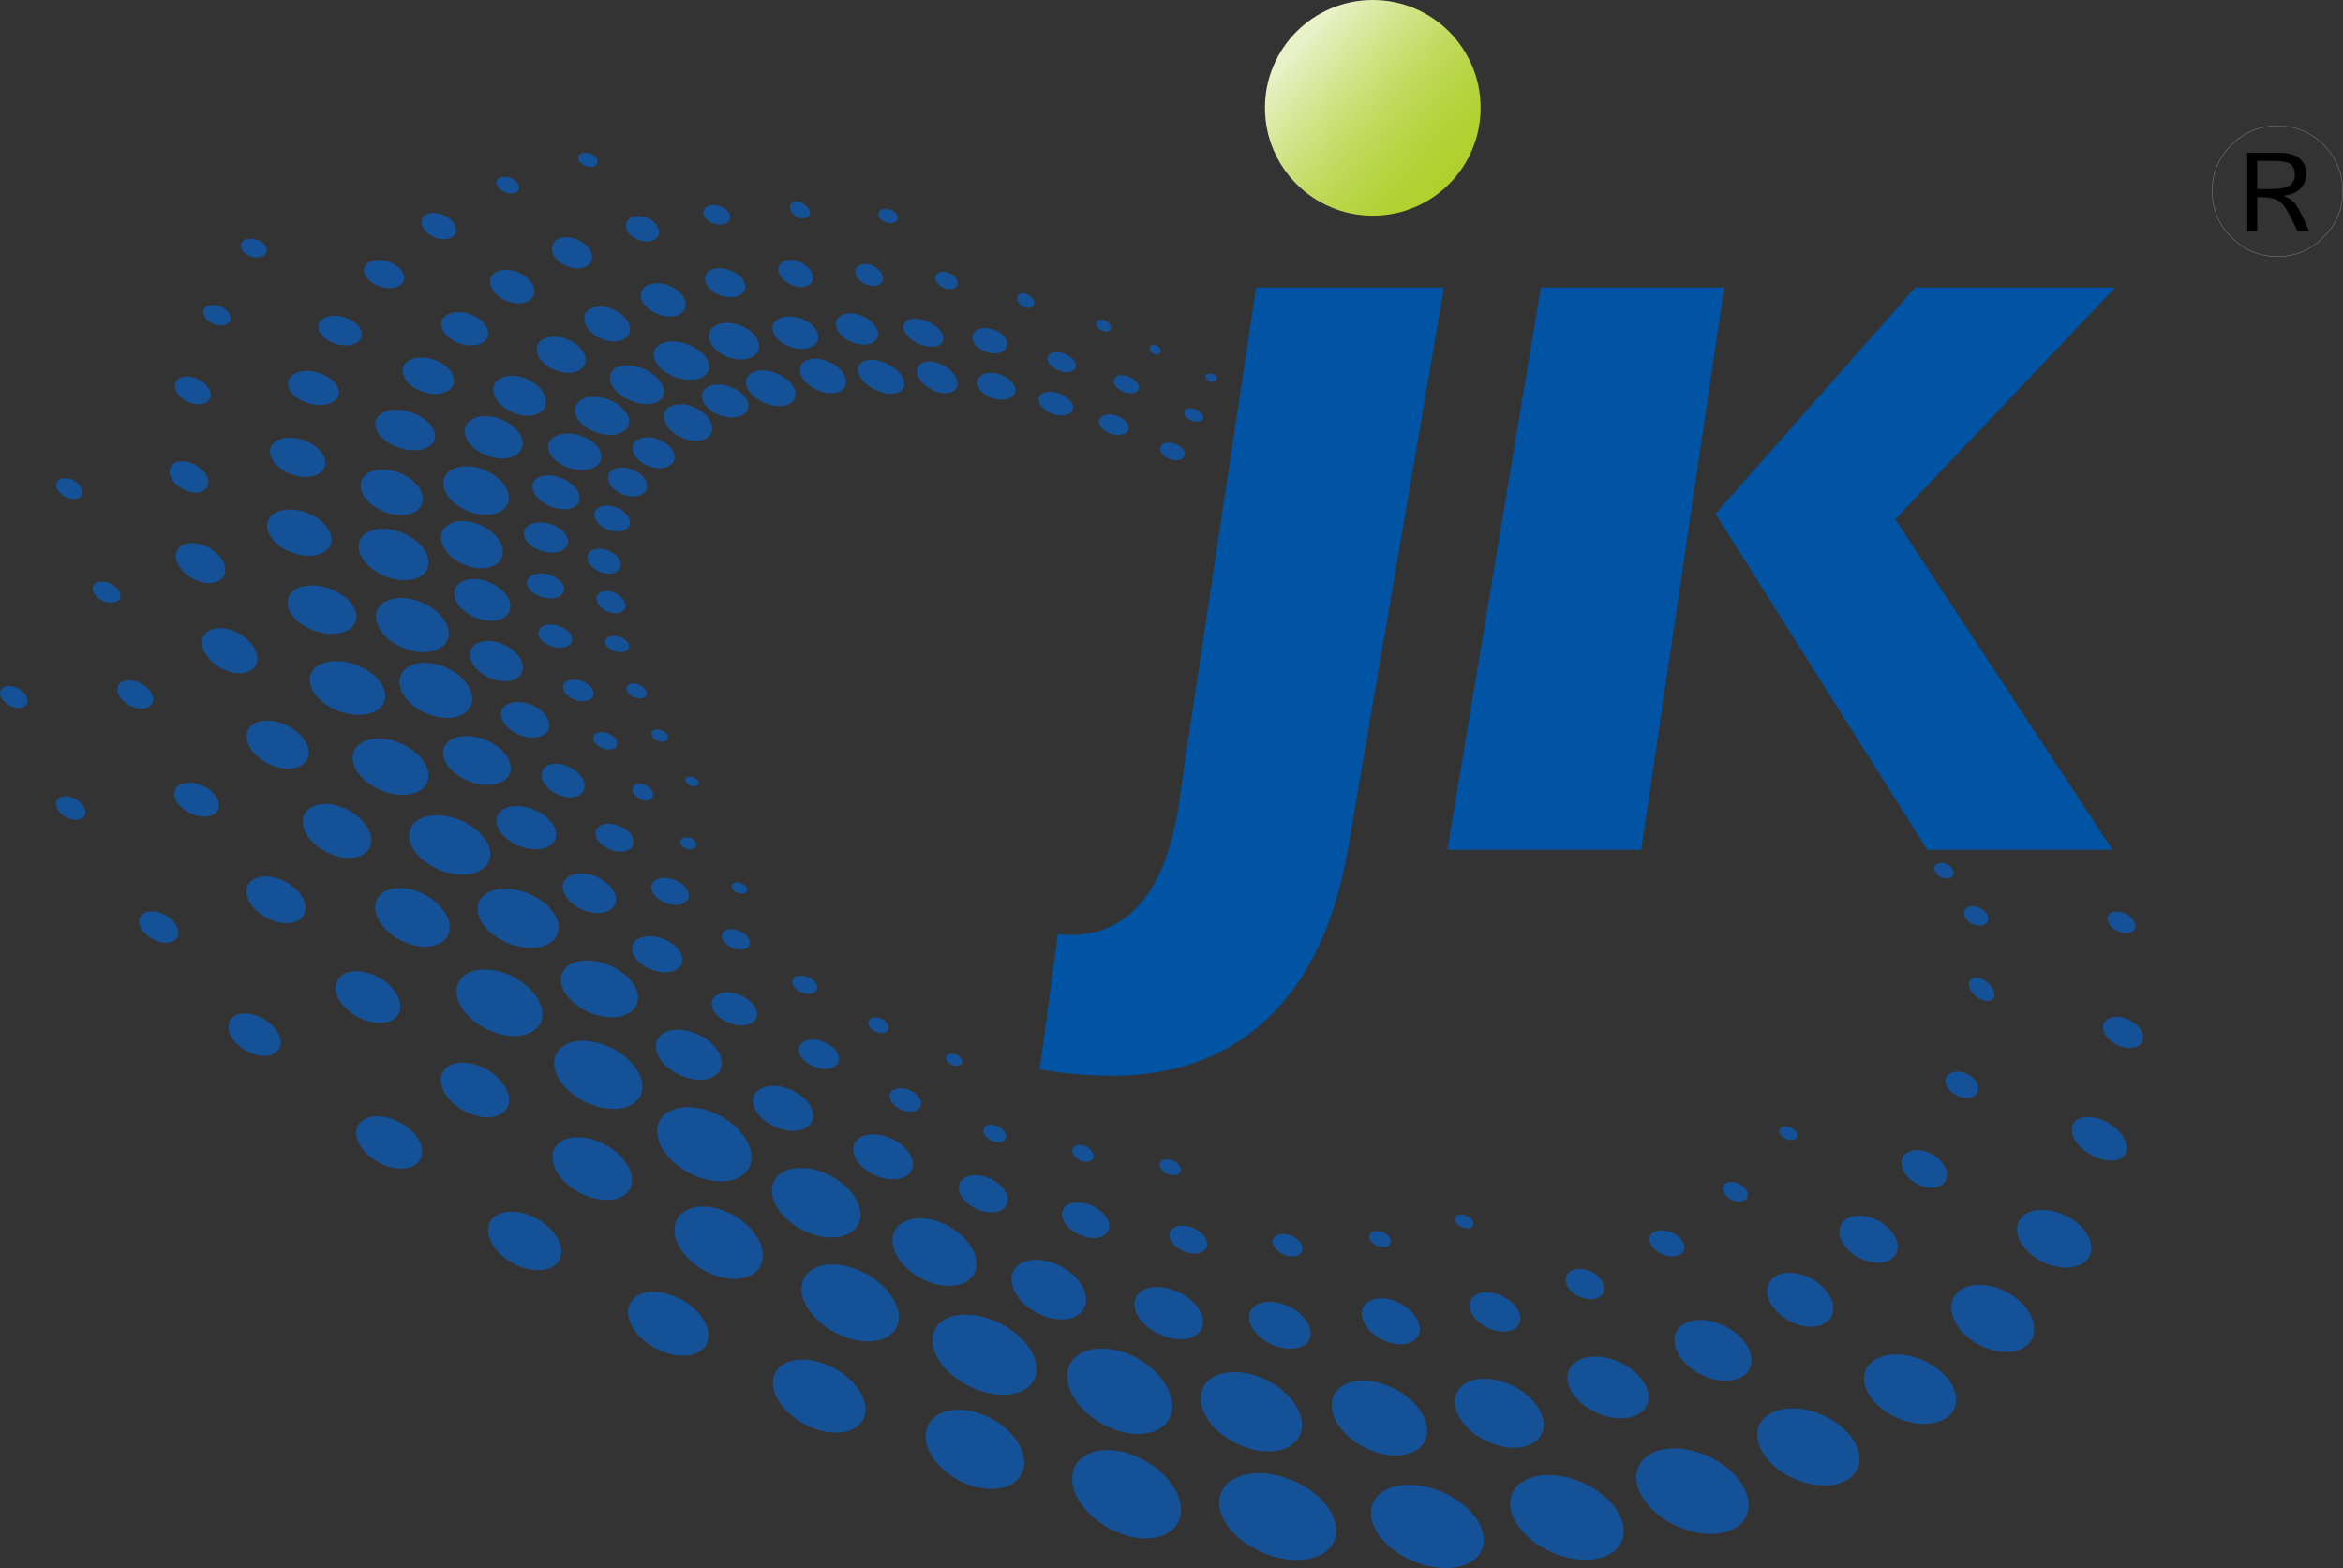 <svg xmlns="http://www.w3.org/2000/svg" xmlns:xlink="http://www.w3.org/1999/xlink" width="116.554" height="78" viewBox="0 0 116.554 78" fill="none">
<rect x="0" y="0" width="116.554" height="78" fill="#333333" stroke="none"/>
<g  clip-path="url(#clip-path-0)">
<path d="M62.59 73.286C64.115 73.276 65.785 74.237 66.317 75.431C66.85 76.622 66.045 77.591 64.527 77.598C63.012 77.606 61.35 76.65 60.813 75.464C60.275 74.274 61.069 73.298 62.59 73.288L62.59 73.286Z" fill-rule="evenodd"  fill="#155197" >
</path>
<path d="M35.675 19.13C36.279 19.109 36.944 19.459 37.163 19.91C37.379 20.363 37.067 20.745 36.465 20.766C35.862 20.787 35.199 20.439 34.98 19.988C34.762 19.536 35.073 19.152 35.677 19.13L35.675 19.13Z" fill-rule="evenodd"  fill="#155197" >
</path>
<path d="M31.374 18.182C32.101 18.254 32.828 18.741 33 19.27C33.172 19.798 32.722 20.167 31.996 20.095C31.271 20.022 30.545 19.536 30.371 19.009C30.2 18.481 30.646 18.11 31.373 18.182L31.374 18.182Z" fill-rule="evenodd"  fill="#155197" >
</path>
<path d="M29.56 19.738C28.846 19.73 28.438 20.149 28.651 20.672C28.863 21.195 29.614 21.626 30.328 21.634C31.043 21.643 31.451 21.225 31.24 20.702C31.028 20.177 30.276 19.745 29.56 19.738Z" fill-rule="evenodd"  fill="#155197" >
</path>
<path d="M33.945 20.112C33.299 20.067 32.905 20.437 33.063 20.938C33.22 21.439 33.87 21.881 34.514 21.926C35.158 21.971 35.554 21.602 35.398 21.101C35.241 20.599 34.589 20.155 33.943 20.11L33.945 20.112Z" fill-rule="evenodd"  fill="#155197" >
</path>
<path d="M60.136 18.583C60.283 18.559 60.453 18.631 60.517 18.741C60.581 18.853 60.517 18.962 60.371 18.986C60.224 19.01 60.054 18.938 59.99 18.828C59.925 18.716 59.99 18.607 60.136 18.583Z" fill-rule="evenodd"  fill="#155197" >
</path>
<path d="M57.285 17.184C57.403 17.127 57.578 17.176 57.676 17.293C57.775 17.41 57.76 17.55 57.642 17.605C57.525 17.662 57.35 17.613 57.252 17.496C57.153 17.38 57.168 17.239 57.286 17.184L57.285 17.184Z" fill-rule="evenodd"  fill="#155197" >
</path>
<path d="M34.311 38.63C34.484 38.626 34.674 38.73 34.735 38.863C34.797 38.998 34.707 39.11 34.534 39.114C34.36 39.119 34.172 39.014 34.109 38.881C34.048 38.748 34.138 38.635 34.311 38.63Z" fill-rule="evenodd"  fill="#155197" >
</path>
<path d="M54.771 15.905C54.959 15.897 55.168 16.023 55.237 16.184C55.307 16.347 55.212 16.485 55.023 16.492C54.835 16.499 54.627 16.374 54.557 16.212C54.487 16.051 54.583 15.912 54.771 15.905Z" fill-rule="evenodd"  fill="#155197" >
</path>
<path d="M32.67 36.287C32.887 36.281 33.126 36.412 33.206 36.581C33.286 36.75 33.177 36.892 32.96 36.898C32.745 36.904 32.504 36.772 32.425 36.603C32.346 36.435 32.455 36.293 32.672 36.287L32.67 36.287Z" fill-rule="evenodd"  fill="#155197" >
</path>
<path d="M34.135 41.649C34.347 41.64 34.566 41.767 34.623 41.933C34.68 42.099 34.554 42.239 34.342 42.248C34.13 42.257 33.912 42.13 33.854 41.964C33.797 41.798 33.922 41.658 34.135 41.649Z" fill-rule="evenodd"  fill="#155197" >
</path>
<path d="M36.651 43.889C36.853 43.885 37.074 44.007 37.146 44.164C37.218 44.321 37.113 44.451 36.913 44.457C36.713 44.462 36.49 44.339 36.418 44.182C36.346 44.025 36.451 43.894 36.651 43.889Z" fill-rule="evenodd"  fill="#155197" >
</path>
<path d="M59.229 20.308C59.478 20.313 59.746 20.467 59.83 20.651C59.912 20.835 59.777 20.98 59.529 20.976C59.281 20.97 59.012 20.816 58.93 20.632C58.848 20.448 58.981 20.303 59.23 20.308L59.229 20.308Z" fill-rule="evenodd"  fill="#155197" >
</path>
<path d="M96.448 41.526C96.69 41.52 96.944 41.658 97.016 41.834C97.086 42.011 96.947 42.159 96.705 42.165C96.463 42.171 96.209 42.033 96.137 41.857C96.067 41.68 96.206 41.532 96.448 41.526Z" fill-rule="evenodd"  fill="#155197" >
</path>
<path d="M88.82 56.032C89.058 56.028 89.312 56.177 89.39 56.365C89.467 56.554 89.339 56.709 89.101 56.714C88.865 56.718 88.61 56.569 88.532 56.38C88.454 56.192 88.583 56.037 88.819 56.032L88.82 56.032Z" fill-rule="evenodd"  fill="#155197" >
</path>
<path d="M72.681 60.417C72.923 60.414 73.191 60.565 73.277 60.755C73.364 60.945 73.239 61.1 72.996 61.103C72.754 61.106 72.487 60.955 72.4 60.767C72.313 60.577 72.439 60.422 72.681 60.419L72.681 60.417Z" fill-rule="evenodd"  fill="#155197" >
</path>
<path d="M44.019 10.391C44.275 10.379 44.553 10.529 44.638 10.725C44.723 10.92 44.586 11.086 44.329 11.098C44.073 11.109 43.797 10.961 43.711 10.765C43.626 10.571 43.764 10.402 44.019 10.391Z" fill-rule="evenodd"  fill="#155197" >
</path>
<path d="M47.327 52.414C47.539 52.409 47.773 52.542 47.85 52.71C47.926 52.877 47.817 53.016 47.605 53.019C47.392 53.024 47.159 52.891 47.081 52.723C47.005 52.556 47.114 52.417 47.327 52.414Z" fill-rule="evenodd"  fill="#155197" >
</path>
<path d="M50.958 14.598C51.191 14.634 51.41 14.823 51.443 15.02C51.477 15.217 51.314 15.35 51.081 15.314C50.848 15.28 50.631 15.09 50.597 14.893C50.562 14.695 50.725 14.562 50.958 14.598Z" fill-rule="evenodd"  fill="#155197" >
</path>
<path d="M31.48 33.996C31.742 33.988 32.036 34.15 32.139 34.356C32.243 34.562 32.114 34.734 31.852 34.741C31.591 34.749 31.297 34.587 31.193 34.381C31.09 34.175 31.219 34.003 31.48 33.996Z" fill-rule="evenodd"  fill="#155197" >
</path>
<path d="M29.085 7.595C29.337 7.583 29.615 7.733 29.703 7.927C29.793 8.121 29.66 8.289 29.407 8.299C29.155 8.311 28.878 8.162 28.789 7.967C28.699 7.773 28.832 7.606 29.085 7.595Z" fill-rule="evenodd"  fill="#155197" >
</path>
<path d="M39.608 10.037C39.862 10.025 40.15 10.203 40.252 10.432C40.353 10.66 40.229 10.856 39.975 10.867C39.721 10.877 39.433 10.701 39.331 10.472C39.229 10.243 39.353 10.048 39.608 10.036L39.608 10.037Z" fill-rule="evenodd"  fill="#155197" >
</path>
<path d="M68.474 61.233C68.754 61.229 69.06 61.407 69.156 61.628C69.253 61.849 69.103 62.033 68.824 62.037C68.544 62.042 68.239 61.864 68.142 61.643C68.045 61.421 68.193 61.238 68.474 61.233Z" fill-rule="evenodd"  fill="#155197" >
</path>
<path d="M31.899 38.986C32.178 39.029 32.44 39.25 32.482 39.477C32.523 39.706 32.331 39.854 32.051 39.811C31.772 39.767 31.51 39.546 31.468 39.319C31.427 39.092 31.619 38.942 31.899 38.986Z" fill-rule="evenodd"  fill="#155197" >
</path>
<path d="M58.038 57.675C58.314 57.67 58.616 57.842 58.713 58.059C58.81 58.275 58.664 58.455 58.388 58.459C58.111 58.464 57.809 58.292 57.712 58.075C57.615 57.858 57.761 57.679 58.038 57.675Z" fill-rule="evenodd"  fill="#155197" >
</path>
<path d="M46.893 13.519C47.182 13.507 47.5 13.691 47.603 13.929C47.708 14.168 47.558 14.37 47.27 14.382C46.981 14.394 46.665 14.21 46.56 13.972C46.455 13.733 46.605 13.53 46.893 13.518L46.893 13.519Z" fill-rule="evenodd"  fill="#155197" >
</path>
<path d="M43.532 50.607C43.795 50.601 44.085 50.772 44.178 50.987C44.27 51.202 44.133 51.381 43.87 51.387C43.607 51.393 43.318 51.223 43.224 51.008C43.13 50.792 43.268 50.613 43.531 50.607L43.532 50.607Z" fill-rule="evenodd"  fill="#155197" >
</path>
<path d="M53.695 56.96C53.973 56.954 54.279 57.138 54.378 57.37C54.477 57.602 54.331 57.793 54.053 57.797C53.776 57.802 53.471 57.619 53.372 57.388C53.273 57.156 53.418 56.965 53.696 56.96L53.695 56.96Z" fill-rule="evenodd"  fill="#155197" >
</path>
<path d="M49.279 55.943C49.571 55.938 49.899 56.131 50.009 56.376C50.12 56.621 49.973 56.823 49.682 56.827C49.391 56.832 49.063 56.639 48.951 56.394C48.839 56.15 48.986 55.947 49.279 55.943Z" fill-rule="evenodd"  fill="#155197" >
</path>
<path d="M25.069 8.791C25.362 8.777 25.683 8.954 25.788 9.184C25.892 9.414 25.74 9.61 25.447 9.623C25.156 9.637 24.834 9.46 24.73 9.232C24.625 9.001 24.777 8.804 25.069 8.792L25.069 8.791Z" fill-rule="evenodd"  fill="#155197" >
</path>
<path d="M98.2 45.082C98.529 45.118 98.841 45.363 98.898 45.627C98.955 45.893 98.733 46.079 98.405 46.043C98.076 46.007 97.763 45.763 97.707 45.497C97.65 45.233 97.871 45.046 98.2 45.082Z" fill-rule="evenodd"  fill="#155197" >
</path>
<path d="M96.625 42.924C96.889 42.952 97.14 43.15 97.185 43.362C97.23 43.575 97.054 43.723 96.789 43.695C96.525 43.667 96.275 43.469 96.229 43.257C96.184 43.043 96.36 42.894 96.625 42.924Z" fill-rule="evenodd"  fill="#155197" >
</path>
<path d="M58.113 22.013C58.432 22.002 58.787 22.192 58.905 22.437C59.021 22.681 58.857 22.887 58.537 22.897C58.217 22.908 57.863 22.718 57.746 22.474C57.63 22.231 57.794 22.023 58.114 22.014L58.113 22.013Z" fill-rule="evenodd"  fill="#155197" >
</path>
<path d="M55.875 18.668C56.209 18.696 56.548 18.919 56.633 19.166C56.718 19.412 56.516 19.59 56.182 19.562C55.848 19.533 55.509 19.312 55.424 19.064C55.339 18.817 55.541 18.64 55.874 18.666L55.875 18.668Z" fill-rule="evenodd"  fill="#155197" >
</path>
<path d="M29.91 36.414C30.221 36.405 30.561 36.592 30.673 36.832C30.784 37.073 30.622 37.275 30.312 37.284C30.001 37.292 29.66 37.106 29.549 36.865C29.439 36.624 29.599 36.423 29.91 36.414Z" fill-rule="evenodd"  fill="#155197" >
</path>
<path d="M12.427 11.875C12.769 11.857 13.134 12.052 13.241 12.309C13.349 12.566 13.158 12.787 12.816 12.803C12.473 12.82 12.108 12.627 12.001 12.37C11.893 12.113 12.083 11.892 12.425 11.874L12.427 11.875Z" fill-rule="evenodd"  fill="#155197" >
</path>
<path d="M30.512 31.63C30.824 31.619 31.162 31.793 31.265 32.018C31.368 32.243 31.198 32.432 30.886 32.443C30.573 32.453 30.237 32.28 30.134 32.056C30.031 31.832 30.2 31.642 30.512 31.631L30.512 31.63Z" fill-rule="evenodd"  fill="#155197" >
</path>
<path d="M39.826 48.534C40.151 48.527 40.509 48.724 40.624 48.974C40.739 49.223 40.567 49.431 40.241 49.438C39.915 49.446 39.56 49.249 39.445 48.999C39.33 48.749 39.501 48.542 39.826 48.534Z" fill-rule="evenodd"  fill="#155197" >
</path>
<path d="M0.418 34.121C0.768 34.111 1.172 34.347 1.321 34.65C1.469 34.954 1.306 35.208 0.956 35.218C0.607 35.229 0.203 34.992 0.055 34.689C-0.093 34.386 0.07 34.132 0.42 34.121L0.418 34.121Z" fill-rule="evenodd"  fill="#155197" >
</path>
<path d="M86.112 58.79C86.438 58.785 86.795 59.002 86.909 59.274C87.022 59.546 86.85 59.772 86.525 59.776C86.199 59.78 85.843 59.564 85.73 59.292C85.616 59.02 85.786 58.794 86.112 58.788L86.112 58.79Z" fill-rule="evenodd"  fill="#155197" >
</path>
<path d="M35.451 10.197C35.804 10.179 36.181 10.385 36.291 10.654C36.403 10.923 36.208 11.156 35.855 11.173C35.502 11.189 35.127 10.985 35.015 10.716C34.903 10.447 35.099 10.213 35.45 10.196L35.451 10.197Z" fill-rule="evenodd"  fill="#155197" >
</path>
<path d="M105.37 45.351C105.746 45.388 106.121 45.656 106.207 45.95C106.294 46.243 106.061 46.452 105.686 46.415C105.311 46.378 104.936 46.11 104.849 45.817C104.762 45.524 104.995 45.315 105.37 45.352L105.37 45.351Z" fill-rule="evenodd"  fill="#155197" >
</path>
<path d="M52.602 17.519C52.973 17.532 53.37 17.765 53.489 18.039C53.607 18.314 53.402 18.524 53.031 18.511C52.661 18.498 52.264 18.264 52.145 17.991C52.027 17.717 52.232 17.505 52.602 17.519Z" fill-rule="evenodd"  fill="#155197" >
</path>
<path d="M10.611 15.171C10.974 15.178 11.351 15.412 11.451 15.692C11.551 15.972 11.337 16.193 10.974 16.186C10.611 16.178 10.236 15.945 10.136 15.664C10.036 15.385 10.248 15.163 10.611 15.171Z" fill-rule="evenodd"  fill="#155197" >
</path>
<path d="M43.012 13.134C43.374 13.129 43.767 13.37 43.889 13.673C44.012 13.975 43.818 14.225 43.457 14.229C43.096 14.234 42.704 13.993 42.582 13.691C42.459 13.389 42.652 13.14 43.014 13.135L43.012 13.134Z" fill-rule="evenodd"  fill="#155197" >
</path>
<path d="M55.154 20.615C55.538 20.603 55.964 20.823 56.102 21.107C56.242 21.391 56.043 21.63 55.659 21.642C55.275 21.654 54.85 21.434 54.711 21.15C54.572 20.866 54.771 20.627 55.155 20.614L55.154 20.615Z" fill-rule="evenodd"  fill="#155197" >
</path>
<path d="M98.59 48.702C98.944 48.848 99.225 49.198 99.221 49.482C99.215 49.766 98.923 49.878 98.57 49.73C98.218 49.583 97.935 49.234 97.941 48.95C97.947 48.666 98.237 48.554 98.591 48.7L98.59 48.702Z" fill-rule="evenodd"  fill="#155197" >
</path>
<path d="M36.357 46.219C36.714 46.212 37.116 46.434 37.255 46.717C37.393 46.999 37.215 47.234 36.859 47.241C36.502 47.249 36.1 47.026 35.962 46.745C35.823 46.463 36.001 46.228 36.358 46.221L36.357 46.219Z" fill-rule="evenodd"  fill="#155197" >
</path>
<path d="M3.2 23.785C3.536 23.773 3.923 23.997 4.062 24.286C4.201 24.576 4.041 24.819 3.703 24.831C3.367 24.843 2.982 24.619 2.843 24.331C2.704 24.042 2.863 23.797 3.2 23.784L3.2 23.785Z" fill-rule="evenodd"  fill="#155197" >
</path>
<path d="M30.138 29.398C30.512 29.387 30.93 29.624 31.072 29.93C31.214 30.237 31.025 30.494 30.651 30.506C30.277 30.518 29.859 30.28 29.717 29.975C29.575 29.669 29.763 29.412 30.137 29.4L30.138 29.398Z" fill-rule="evenodd"  fill="#155197" >
</path>
<path d="M5.045 28.934C5.401 28.922 5.805 29.146 5.944 29.436C6.083 29.726 5.908 29.969 5.551 29.981C5.195 29.993 4.793 29.769 4.654 29.479C4.515 29.191 4.69 28.946 5.045 28.934Z" fill-rule="evenodd"  fill="#155197" >
</path>
<path d="M63.807 61.383C64.192 61.377 64.615 61.623 64.751 61.931C64.887 62.239 64.684 62.495 64.298 62.499C63.913 62.505 63.491 62.258 63.355 61.95C63.219 61.643 63.421 61.387 63.807 61.381L63.807 61.383Z" fill-rule="evenodd"  fill="#155197" >
</path>
<path d="M44.77 54.131C45.178 54.124 45.627 54.378 45.774 54.699C45.92 55.02 45.708 55.286 45.302 55.294C44.895 55.301 44.445 55.047 44.299 54.726C44.152 54.405 44.363 54.139 44.771 54.131L44.77 54.131Z" fill-rule="evenodd"  fill="#155197" >
</path>
<path d="M28.521 33.801C28.917 33.789 29.352 34.021 29.49 34.318C29.627 34.616 29.418 34.868 29.02 34.88C28.624 34.892 28.191 34.661 28.053 34.363C27.916 34.066 28.125 33.813 28.521 33.801Z" fill-rule="evenodd"  fill="#155197" >
</path>
<path d="M3.23 39.609C3.602 39.599 4.032 39.853 4.189 40.175C4.348 40.498 4.174 40.769 3.802 40.779C3.43 40.79 3.001 40.536 2.843 40.213C2.684 39.89 2.857 39.619 3.23 39.609Z" fill-rule="evenodd"  fill="#155197" >
</path>
<path d="M52.263 19.487C52.711 19.497 53.193 19.771 53.336 20.097C53.48 20.424 53.233 20.68 52.785 20.669C52.338 20.659 51.858 20.387 51.713 20.059C51.568 19.732 51.815 19.477 52.262 19.485L52.263 19.487Z" fill-rule="evenodd"  fill="#155197" >
</path>
<path d="M29.777 27.293C30.21 27.276 30.685 27.542 30.838 27.886C30.99 28.23 30.762 28.521 30.328 28.536C29.895 28.551 29.421 28.287 29.268 27.943C29.116 27.599 29.343 27.308 29.777 27.293Z" fill-rule="evenodd"  fill="#155197" >
</path>
<path d="M31.706 10.746C32.139 10.723 32.604 10.989 32.745 11.339C32.885 11.689 32.646 11.989 32.214 12.011C31.781 12.034 31.317 11.768 31.177 11.42C31.037 11.07 31.274 10.77 31.708 10.747L31.706 10.746Z" fill-rule="evenodd"  fill="#155197" >
</path>
<path d="M21.53 10.59C21.977 10.571 22.473 10.849 22.639 11.21C22.805 11.572 22.578 11.881 22.131 11.901C21.685 11.92 21.189 11.644 21.023 11.282C20.857 10.92 21.085 10.611 21.53 10.592L21.53 10.59Z" fill-rule="evenodd"  fill="#155197" >
</path>
<path d="M48.965 16.319C49.417 16.301 49.908 16.568 50.06 16.916C50.211 17.265 49.968 17.562 49.515 17.58C49.062 17.598 48.573 17.33 48.421 16.984C48.268 16.635 48.512 16.338 48.965 16.32L48.965 16.319Z" fill-rule="evenodd"  fill="#155197" >
</path>
<path d="M27.356 31.071C27.796 31.056 28.273 31.302 28.42 31.619C28.566 31.936 28.327 32.205 27.886 32.219C27.445 32.232 26.97 31.987 26.823 31.67C26.677 31.353 26.915 31.084 27.356 31.069L27.356 31.071Z" fill-rule="evenodd"  fill="#155197" >
</path>
<path d="M82.634 61.199C83.09 61.193 83.589 61.478 83.748 61.835C83.906 62.193 83.664 62.487 83.207 62.492C82.751 62.497 82.253 62.212 82.095 61.856C81.936 61.499 82.179 61.205 82.634 61.199Z" fill-rule="evenodd"  fill="#155197" >
</path>
<path d="M30.152 25.148C30.613 25.132 31.122 25.408 31.286 25.764C31.451 26.12 31.208 26.422 30.747 26.438C30.285 26.454 29.778 26.179 29.614 25.822C29.449 25.466 29.69 25.165 30.152 25.148Z" fill-rule="evenodd"  fill="#155197" >
</path>
<path d="M97.346 53.306C97.777 53.297 98.237 53.583 98.375 53.944C98.512 54.305 98.275 54.605 97.846 54.614C97.417 54.623 96.956 54.337 96.819 53.977C96.681 53.617 96.918 53.317 97.346 53.308L97.346 53.306Z" fill-rule="evenodd"  fill="#155197" >
</path>
<path d="M39.276 12.932C39.723 12.914 40.22 13.2 40.388 13.572C40.555 13.944 40.329 14.259 39.883 14.278C39.437 14.296 38.94 14.011 38.772 13.639C38.605 13.267 38.829 12.95 39.276 12.932Z" fill-rule="evenodd"  fill="#155197" >
</path>
<path d="M9.267 18.732C9.726 18.714 10.242 19.009 10.42 19.39C10.598 19.771 10.37 20.095 9.913 20.113C9.456 20.131 8.94 19.837 8.762 19.456C8.584 19.074 8.81 18.75 9.269 18.731L9.267 18.732Z" fill-rule="evenodd"  fill="#155197" >
</path>
<path d="M26.85 28.524C27.336 28.508 27.859 28.772 28.018 29.116C28.176 29.46 27.91 29.75 27.424 29.766C26.939 29.782 26.417 29.518 26.259 29.176C26.1 28.834 26.365 28.542 26.85 28.526L26.85 28.524Z" fill-rule="evenodd"  fill="#155197" >
</path>
<path d="M49.25 18.548C49.743 18.53 50.283 18.816 50.453 19.184C50.623 19.553 50.362 19.865 49.869 19.883C49.376 19.901 48.838 19.617 48.667 19.248C48.497 18.879 48.757 18.566 49.25 18.548Z" fill-rule="evenodd"  fill="#155197" >
</path>
<path d="M33.017 43.665C33.502 43.653 34.036 43.945 34.208 44.318C34.38 44.69 34.126 45.001 33.64 45.013C33.156 45.025 32.622 44.734 32.45 44.362C32.277 43.989 32.531 43.677 33.017 43.665Z" fill-rule="evenodd"  fill="#155197" >
</path>
<path d="M30.25 40.977C30.742 40.963 31.286 41.263 31.464 41.648C31.642 42.032 31.388 42.353 30.896 42.365C30.404 42.377 29.862 42.078 29.684 41.694C29.506 41.31 29.759 40.988 30.25 40.975L30.25 40.977Z" fill-rule="evenodd"  fill="#155197" >
</path>
<path d="M58.796 60.964C59.281 60.958 59.821 61.264 59.999 61.65C60.176 62.034 59.927 62.351 59.441 62.358C58.956 62.364 58.417 62.058 58.24 61.674C58.06 61.29 58.31 60.971 58.796 60.966L58.796 60.964Z" fill-rule="evenodd"  fill="#155197" >
</path>
<path d="M6.388 33.846C6.845 33.831 7.366 34.135 7.553 34.523C7.74 34.91 7.522 35.236 7.066 35.25C6.61 35.263 6.089 34.961 5.902 34.574C5.713 34.187 5.932 33.861 6.388 33.846Z" fill-rule="evenodd"  fill="#155197" >
</path>
<path d="M45.732 15.867C46.272 15.95 46.801 16.322 46.911 16.7C47.022 17.076 46.675 17.314 46.136 17.232C45.597 17.149 45.07 16.777 44.958 16.401C44.846 16.024 45.193 15.785 45.732 15.869L45.732 15.867Z" fill-rule="evenodd"  fill="#155197" >
</path>
<path d="M30.896 23.255C31.403 23.235 31.957 23.543 32.135 23.941C32.311 24.338 32.044 24.676 31.539 24.695C31.032 24.715 30.479 24.408 30.301 24.011C30.123 23.613 30.389 23.276 30.896 23.256L30.896 23.255Z" fill-rule="evenodd"  fill="#155197" >
</path>
<path d="M18.791 12.935C19.315 12.913 19.884 13.207 20.061 13.593C20.237 13.978 19.955 14.309 19.43 14.331C18.906 14.353 18.338 14.059 18.161 13.675C17.985 13.289 18.266 12.959 18.791 12.935Z" fill-rule="evenodd"  fill="#155197" >
</path>
<path d="M78.559 63.121C79.064 63.112 79.602 63.444 79.762 63.86C79.922 64.277 79.642 64.621 79.137 64.629C78.634 64.636 78.096 64.306 77.936 63.889C77.776 63.472 78.054 63.128 78.559 63.119L78.559 63.121Z" fill-rule="evenodd"  fill="#155197" >
</path>
<path d="M40.398 51.71C40.918 51.7 41.491 52.02 41.676 52.423C41.861 52.827 41.591 53.161 41.071 53.172C40.552 53.182 39.981 52.864 39.794 52.46C39.609 52.057 39.878 51.721 40.398 51.71Z" fill-rule="evenodd"  fill="#155197" >
</path>
<path d="M7.52 45.336C8.021 45.324 8.598 45.663 8.807 46.094C9.016 46.524 8.782 46.883 8.281 46.895C7.782 46.907 7.207 46.567 6.996 46.137C6.785 45.707 7.02 45.348 7.52 45.334L7.52 45.336Z" fill-rule="evenodd"  fill="#155197" >
</path>
<path d="M28.124 11.805C28.647 11.781 29.219 12.108 29.403 12.536C29.585 12.963 29.31 13.329 28.787 13.353C28.266 13.377 27.693 13.05 27.509 12.623C27.326 12.195 27.601 11.828 28.122 11.804L28.124 11.805Z" fill-rule="evenodd"  fill="#155197" >
</path>
<path d="M35.737 13.345C36.263 13.324 36.838 13.629 37.022 14.027C37.206 14.425 36.929 14.766 36.403 14.787C35.879 14.808 35.305 14.503 35.121 14.105C34.937 13.708 35.212 13.367 35.738 13.346L35.737 13.345Z" fill-rule="evenodd"  fill="#155197" >
</path>
<path d="M46.355 17.988C46.893 18.046 47.449 18.442 47.596 18.874C47.742 19.306 47.424 19.608 46.886 19.551C46.348 19.493 45.793 19.097 45.647 18.665C45.5 18.233 45.817 17.93 46.355 17.988Z" fill-rule="evenodd"  fill="#155197" >
</path>
<path d="M32.159 21.754C32.707 21.733 33.31 22.061 33.502 22.485C33.695 22.908 33.408 23.268 32.86 23.288C32.313 23.307 31.712 22.981 31.518 22.558C31.323 22.135 31.61 21.775 32.159 21.754Z" fill-rule="evenodd"  fill="#155197" >
</path>
<path d="M105.397 50.588C105.935 50.637 106.467 51.021 106.587 51.446C106.705 51.87 106.366 52.173 105.828 52.124C105.291 52.075 104.759 51.692 104.64 51.268C104.52 50.843 104.859 50.54 105.397 50.588Z" fill-rule="evenodd"  fill="#155197" >
</path>
<path d="M42.369 15.591C42.93 15.624 43.501 15.997 43.644 16.425C43.788 16.854 43.451 17.174 42.891 17.141C42.332 17.108 41.761 16.736 41.618 16.307C41.473 15.879 41.809 15.558 42.369 15.589L42.369 15.591Z" fill-rule="evenodd"  fill="#155197" >
</path>
<path d="M9.028 22.947C9.523 22.929 10.089 23.262 10.294 23.692C10.497 24.121 10.263 24.485 9.768 24.503C9.275 24.52 8.709 24.187 8.504 23.758C8.299 23.329 8.534 22.965 9.028 22.947Z" fill-rule="evenodd"  fill="#155197" >
</path>
<path d="M43.551 17.913C44.172 17.998 44.802 18.439 44.958 18.897C45.113 19.354 44.738 19.656 44.118 19.569C43.499 19.484 42.87 19.044 42.713 18.587C42.556 18.13 42.931 17.828 43.551 17.913Z" fill-rule="evenodd"  fill="#155197" >
</path>
<path d="M26.814 25.988C27.391 25.967 28.015 26.287 28.204 26.702C28.394 27.116 28.082 27.469 27.505 27.488C26.93 27.508 26.308 27.19 26.117 26.776C25.925 26.362 26.238 26.009 26.814 25.988Z" fill-rule="evenodd"  fill="#155197" >
</path>
<path d="M16.574 15.707C17.143 15.683 17.758 15.994 17.946 16.402C18.134 16.809 17.828 17.157 17.259 17.181C16.691 17.203 16.078 16.894 15.888 16.488C15.698 16.081 16.005 15.731 16.573 15.709L16.574 15.707Z" fill-rule="evenodd"  fill="#155197" >
</path>
<path d="M27.622 37.99C28.174 37.974 28.798 38.337 29.012 38.799C29.225 39.261 28.952 39.646 28.399 39.663C27.847 39.678 27.226 39.318 27.01 38.856C26.795 38.394 27.069 38.007 27.622 37.992L27.622 37.99Z" fill-rule="evenodd"  fill="#155197" >
</path>
<path d="M36.149 49.37C36.735 49.356 37.379 49.713 37.589 50.166C37.798 50.619 37.493 50.996 36.907 51.008C36.323 51.02 35.68 50.664 35.469 50.212C35.26 49.761 35.563 49.383 36.148 49.371L36.149 49.37Z" fill-rule="evenodd"  fill="#155197" >
</path>
<path d="M39.207 15.743C39.803 15.719 40.45 16.06 40.649 16.505C40.849 16.949 40.527 17.329 39.93 17.353C39.334 17.377 38.69 17.036 38.49 16.592C38.289 16.148 38.611 15.768 39.207 15.745L39.207 15.743Z" fill-rule="evenodd"  fill="#155197" >
</path>
<path d="M27.4 23.652C28.034 23.71 28.665 24.133 28.808 24.597C28.952 25.058 28.554 25.386 27.922 25.327C27.29 25.269 26.661 24.846 26.517 24.384C26.372 23.923 26.768 23.594 27.402 23.652L27.4 23.652Z" fill-rule="evenodd"  fill="#155197" >
</path>
<path d="M25.111 13.424C25.685 13.398 26.317 13.751 26.52 14.211C26.723 14.672 26.423 15.063 25.849 15.088C25.275 15.114 24.646 14.761 24.441 14.302C24.238 13.842 24.537 13.449 25.111 13.424Z" fill-rule="evenodd"  fill="#155197" >
</path>
<path d="M9.377 38.936C9.949 38.92 10.596 39.285 10.82 39.751C11.044 40.216 10.762 40.606 10.191 40.621C9.62 40.636 8.975 40.273 8.749 39.808C8.523 39.343 8.804 38.953 9.377 38.936Z" fill-rule="evenodd"  fill="#155197" >
</path>
<path d="M32.625 14.089C33.208 14.065 33.848 14.415 34.052 14.872C34.257 15.328 33.951 15.718 33.368 15.742C32.787 15.766 32.148 15.416 31.942 14.96C31.736 14.504 32.041 14.114 32.624 14.089L32.625 14.089Z" fill-rule="evenodd"  fill="#155197" >
</path>
<path d="M40.628 17.843C41.241 17.882 41.876 18.297 42.048 18.771C42.22 19.243 41.863 19.595 41.252 19.556C40.64 19.517 40.007 19.101 39.835 18.629C39.663 18.157 40.019 17.804 40.63 17.843L40.628 17.843Z" fill-rule="evenodd"  fill="#155197" >
</path>
<path d="M29.806 15.25C30.395 15.226 31.05 15.595 31.267 16.075C31.483 16.555 31.181 16.963 30.593 16.987C30.004 17.011 29.352 16.641 29.134 16.163C28.916 15.683 29.218 15.275 29.806 15.252L29.806 15.25Z" fill-rule="evenodd"  fill="#155197" >
</path>
<path d="M22.739 15.526C23.35 15.501 24.017 15.851 24.226 16.308C24.435 16.765 24.11 17.154 23.498 17.179C22.887 17.205 22.222 16.855 22.013 16.399C21.802 15.943 22.128 15.552 22.739 15.526Z" fill-rule="evenodd"  fill="#155197" >
</path>
<path d="M25.71 34.921C26.333 34.901 27.025 35.284 27.252 35.773C27.48 36.261 27.158 36.672 26.535 36.69C25.912 36.708 25.223 36.329 24.996 35.84C24.767 35.351 25.088 34.94 25.712 34.921L25.71 34.921Z" fill-rule="evenodd"  fill="#155197" >
</path>
<path d="M37.974 18.426C37.321 18.405 36.958 18.786 37.161 19.276C37.364 19.765 38.058 20.179 38.709 20.2C39.361 20.221 39.727 19.841 39.524 19.351C39.321 18.861 38.627 18.447 37.974 18.426Z" fill-rule="evenodd"  fill="#155197" >
</path>
<path d="M53.586 59.809C54.194 59.8 54.873 60.191 55.104 60.682C55.334 61.172 55.028 61.575 54.421 61.584C53.814 61.592 53.137 61.202 52.906 60.713C52.674 60.223 52.979 59.818 53.586 59.809Z" fill-rule="evenodd"  fill="#155197" >
</path>
<path d="M48.492 58.459C49.126 58.449 49.828 58.855 50.062 59.366C50.293 59.877 49.968 60.299 49.335 60.308C48.703 60.318 48.002 59.912 47.769 59.402C47.536 58.891 47.86 58.468 48.494 58.458L48.492 58.459Z" fill-rule="evenodd"  fill="#155197" >
</path>
<path d="M95.344 57.211C95.933 57.201 96.581 57.613 96.789 58.13C96.997 58.648 96.687 59.074 96.099 59.083C95.51 59.092 94.864 58.682 94.656 58.166C94.447 57.651 94.755 57.223 95.344 57.213L95.344 57.211Z" fill-rule="evenodd"  fill="#155197" >
</path>
<path d="M15.195 18.457C15.861 18.43 16.579 18.788 16.797 19.255C17.015 19.722 16.65 20.121 15.985 20.148C15.32 20.173 14.604 19.817 14.386 19.351C14.168 18.885 14.53 18.484 15.196 18.459L15.195 18.457Z" fill-rule="evenodd"  fill="#155197" >
</path>
<path d="M27.508 16.75C26.876 16.776 26.547 17.199 26.774 17.694C27 18.188 27.695 18.569 28.325 18.544C28.958 18.518 29.286 18.097 29.062 17.602C28.837 17.106 28.14 16.725 27.508 16.75Z" fill-rule="evenodd"  fill="#155197" >
</path>
<path d="M32.274 46.571C32.927 46.556 33.646 46.946 33.879 47.439C34.112 47.934 33.771 48.346 33.12 48.359C32.468 48.374 31.751 47.986 31.516 47.491C31.282 46.996 31.621 46.584 32.274 46.569L32.274 46.571Z" fill-rule="evenodd"  fill="#155197" >
</path>
<path d="M36.106 16.063C36.758 16.036 37.469 16.423 37.693 16.925C37.917 17.427 37.569 17.856 36.917 17.883C36.266 17.909 35.557 17.523 35.333 17.022C35.109 16.52 35.454 16.09 36.106 16.063Z" fill-rule="evenodd"  fill="#155197" >
</path>
<path d="M20.893 17.786C21.564 17.758 22.294 18.142 22.521 18.642C22.747 19.142 22.386 19.569 21.715 19.596C21.046 19.623 20.318 19.24 20.091 18.741C19.864 18.242 20.222 17.814 20.893 17.786Z" fill-rule="evenodd"  fill="#155197" >
</path>
<path d="M73.929 64.283C74.585 64.276 75.313 64.708 75.553 65.249C75.794 65.788 75.458 66.232 74.803 66.238C74.149 66.246 73.422 65.814 73.182 65.274C72.94 64.735 73.274 64.291 73.929 64.282L73.929 64.283Z" fill-rule="evenodd"  fill="#155197" >
</path>
<path d="M28.179 21.569C28.875 21.542 29.626 21.926 29.854 22.427C30.083 22.926 29.702 23.352 29.007 23.377C28.312 23.402 27.563 23.02 27.335 22.521C27.106 22.022 27.484 21.596 28.18 21.569L28.179 21.569Z" fill-rule="evenodd"  fill="#155197" >
</path>
<path d="M9.502 27.015C10.128 26.992 10.849 27.421 11.11 27.97C11.372 28.518 11.076 28.98 10.45 29.003C9.825 29.023 9.106 28.597 8.844 28.049C8.583 27.5 8.876 27.037 9.502 27.015Z" fill-rule="evenodd"  fill="#155197" >
</path>
<path d="M28.855 43.444C29.542 43.426 30.306 43.856 30.56 44.402C30.814 44.947 30.464 45.403 29.778 45.42C29.092 45.436 28.33 45.009 28.076 44.463C27.82 43.918 28.169 43.46 28.856 43.442L28.855 43.444Z" fill-rule="evenodd"  fill="#155197" >
</path>
<path d="M24.226 31.881C24.904 31.858 25.664 32.292 25.921 32.846C26.178 33.401 25.837 33.867 25.16 33.888C24.483 33.909 23.727 33.479 23.468 32.924C23.21 32.37 23.549 31.903 24.226 31.881Z" fill-rule="evenodd"  fill="#155197" >
</path>
<path d="M33.529 16.988C32.791 16.957 32.358 17.359 32.559 17.885C32.761 18.411 33.523 18.864 34.26 18.895C34.998 18.928 35.433 18.527 35.233 18C35.031 17.472 34.269 17.019 33.529 16.988Z" fill-rule="evenodd"  fill="#155197" >
</path>
<path d="M12.15 50.413C12.809 50.399 13.575 50.86 13.857 51.443C14.14 52.025 13.833 52.507 13.174 52.52C12.517 52.534 11.753 52.073 11.47 51.492C11.186 50.91 11.491 50.426 12.15 50.411L12.15 50.413Z" fill-rule="evenodd"  fill="#155197" >
</path>
<path d="M25.393 18.693C26.073 18.666 26.829 19.089 27.079 19.638C27.33 20.186 26.982 20.651 26.303 20.678C25.625 20.703 24.872 20.282 24.619 19.735C24.366 19.186 24.713 18.72 25.393 18.693Z" fill-rule="evenodd"  fill="#155197" >
</path>
<path d="M14.349 21.769C15.068 21.742 15.855 22.158 16.108 22.697C16.36 23.237 15.984 23.695 15.267 23.722C14.551 23.749 13.764 23.334 13.51 22.796C13.256 22.256 13.631 21.797 14.349 21.769Z" fill-rule="evenodd"  fill="#155197" >
</path>
<path d="M104.157 55.588C104.897 55.724 105.619 56.31 105.768 56.896C105.917 57.48 105.438 57.843 104.699 57.706C103.961 57.569 103.241 56.986 103.091 56.401C102.94 55.817 103.417 55.452 104.157 55.588Z" fill-rule="evenodd"  fill="#155197" >
</path>
<path d="M19.644 20.39C20.419 20.363 21.274 20.792 21.554 21.346C21.833 21.901 21.431 22.37 20.657 22.395C19.884 22.421 19.031 21.993 18.75 21.44C18.469 20.886 18.868 20.415 19.644 20.388L19.644 20.39Z" fill-rule="evenodd"  fill="#155197" >
</path>
<path d="M68.682 64.578C69.43 64.569 70.261 65.075 70.539 65.711C70.816 66.344 70.435 66.864 69.688 66.873C68.942 66.882 68.112 66.376 67.834 65.743C67.556 65.11 67.936 64.588 68.683 64.579L68.682 64.578Z" fill-rule="evenodd"  fill="#155197" >
</path>
<path d="M23.509 28.805C24.233 28.781 25.038 29.225 25.303 29.798C25.57 30.37 25.197 30.853 24.473 30.877C23.749 30.901 22.948 30.457 22.681 29.886C22.415 29.313 22.784 28.831 23.509 28.805Z" fill-rule="evenodd"  fill="#155197" >
</path>
<path d="M10.89 31.246C11.593 31.223 12.401 31.707 12.697 32.328C12.993 32.947 12.663 33.467 11.962 33.489C11.263 33.511 10.454 33.029 10.158 32.41C9.862 31.791 10.19 31.27 10.89 31.247L10.89 31.246Z" fill-rule="evenodd"  fill="#155197" >
</path>
<path d="M25.664 40.096C26.435 40.075 27.291 40.542 27.575 41.136C27.859 41.731 27.466 42.227 26.697 42.247C25.927 42.266 25.073 41.801 24.788 41.208C24.503 40.615 24.894 40.116 25.664 40.095L25.664 40.096Z" fill-rule="evenodd"  fill="#155197" >
</path>
<path d="M24.075 20.702C23.325 20.73 22.936 21.225 23.205 21.806C23.473 22.386 24.296 22.833 25.045 22.805C25.794 22.776 26.185 22.283 25.919 21.703C25.652 21.122 24.827 20.674 24.077 20.702L24.075 20.702Z" fill-rule="evenodd"  fill="#155197" >
</path>
<path d="M13.17 43.595C13.921 43.575 14.782 44.082 15.092 44.726C15.401 45.369 15.042 45.905 14.292 45.923C13.543 45.941 12.684 45.436 12.374 44.794C12.064 44.151 12.419 43.613 13.17 43.595Z" fill-rule="evenodd"  fill="#155197" >
</path>
<path d="M43.404 56.43C44.175 56.416 45.033 56.908 45.321 57.525C45.608 58.142 45.216 58.652 44.448 58.664C43.68 58.676 42.822 58.187 42.534 57.57C42.245 56.953 42.634 56.442 43.404 56.428L43.404 56.43Z" fill-rule="evenodd"  fill="#155197" >
</path>
<path d="M38.431 54.017C39.209 54.003 40.074 54.493 40.364 55.111C40.654 55.729 40.258 56.24 39.482 56.253C38.706 56.267 37.844 55.778 37.553 55.162C37.261 54.545 37.654 54.032 38.43 54.017L38.431 54.017Z" fill-rule="evenodd"  fill="#155197" >
</path>
<path d="M92.461 60.472C93.216 60.462 94.047 60.979 94.317 61.626C94.586 62.273 94.193 62.804 93.44 62.814C92.687 62.825 91.859 62.309 91.587 61.663C91.315 61.018 91.706 60.484 92.459 60.472L92.461 60.472Z" fill-rule="evenodd"  fill="#155197" >
</path>
<path d="M63.127 64.756C63.92 64.747 64.803 65.264 65.101 65.909C65.398 66.555 64.996 67.083 64.204 67.092C63.414 67.099 62.532 66.585 62.233 65.941C61.934 65.297 62.333 64.765 63.125 64.756L63.127 64.756Z" fill-rule="evenodd"  fill="#155197" >
</path>
<path d="M18.958 23.359C19.763 23.329 20.654 23.812 20.944 24.437C21.234 25.061 20.817 25.589 20.012 25.619C19.207 25.647 18.32 25.166 18.028 24.544C17.737 23.921 18.152 23.391 18.956 23.361L18.958 23.359Z" fill-rule="evenodd"  fill="#155197" >
</path>
<path d="M22.944 25.924C23.743 25.894 24.63 26.396 24.922 27.045C25.215 27.692 24.804 28.24 24.006 28.269C23.208 28.297 22.325 27.796 22.032 27.149C21.738 26.502 22.147 25.952 22.945 25.922L22.944 25.924Z" fill-rule="evenodd"  fill="#155197" >
</path>
<path d="M13.238 35.846C14.034 35.822 14.935 36.339 15.248 36.998C15.562 37.657 15.172 38.21 14.379 38.233C13.585 38.255 12.687 37.741 12.372 37.083C12.056 36.424 12.443 35.87 13.237 35.846L13.238 35.846Z" fill-rule="evenodd"  fill="#155197" >
</path>
<path d="M33.682 51.22C34.529 51.202 35.477 51.748 35.797 52.435C36.116 53.122 35.687 53.692 34.842 53.708C33.996 53.725 33.051 53.182 32.73 52.496C32.408 51.809 32.833 51.238 33.68 51.22L33.682 51.22Z" fill-rule="evenodd"  fill="#155197" >
</path>
<path d="M14.346 25.347C15.178 25.317 16.097 25.809 16.396 26.444C16.695 27.079 16.262 27.616 15.431 27.645C14.6 27.674 13.685 27.185 13.385 26.551C13.084 25.918 13.515 25.378 14.346 25.348L14.346 25.347Z" fill-rule="evenodd"  fill="#155197" >
</path>
<path d="M23.138 36.616C22.265 36.641 21.82 37.204 22.143 37.872C22.465 38.541 23.432 39.064 24.304 39.04C25.177 39.016 25.625 38.454 25.304 37.784C24.982 37.113 24.012 36.59 23.138 36.614L23.138 36.616Z" fill-rule="evenodd"  fill="#155197" >
</path>
<path d="M17.686 48.315C18.509 48.297 19.454 48.857 19.795 49.568C20.134 50.278 19.742 50.867 18.921 50.885C18.1 50.903 17.159 50.343 16.816 49.634C16.474 48.924 16.864 48.334 17.686 48.315Z" fill-rule="evenodd"  fill="#155197" >
</path>
<path d="M23.125 23.195C23.971 23.163 24.907 23.679 25.215 24.347C25.523 25.014 25.087 25.579 24.242 25.608C23.398 25.638 22.465 25.124 22.156 24.459C21.847 23.793 22.28 23.226 23.126 23.195L23.125 23.195Z" fill-rule="evenodd"  fill="#155197" >
</path>
<path d="M15.441 29.12C16.335 29.091 17.315 29.606 17.629 30.273C17.943 30.938 17.472 31.5 16.58 31.53C15.689 31.558 14.712 31.044 14.397 30.38C14.081 29.715 14.549 29.152 15.441 29.122L15.441 29.12Z" fill-rule="evenodd"  fill="#155197" >
</path>
<path d="M18.97 26.303C19.871 26.272 20.874 26.822 21.21 27.529C21.545 28.236 21.088 28.832 20.188 28.862C19.29 28.892 18.29 28.345 17.952 27.64C17.614 26.933 18.07 26.335 18.97 26.303Z" fill-rule="evenodd"  fill="#155197" >
</path>
<path d="M18.737 55.527C19.577 55.511 20.538 56.083 20.881 56.802C21.225 57.521 20.822 58.114 19.983 58.129C19.146 58.144 18.188 57.575 17.843 56.857C17.498 56.138 17.897 55.544 18.737 55.527Z" fill-rule="evenodd"  fill="#155197" >
</path>
<path d="M88.995 63.312C89.853 63.3 90.797 63.895 91.104 64.638C91.41 65.379 90.963 65.987 90.107 65.998C89.252 66.008 88.311 65.416 88.003 64.676C87.695 63.935 88.139 63.324 88.995 63.312Z" fill-rule="evenodd"  fill="#155197" >
</path>
<path d="M16.124 39.995C16.997 39.971 17.992 40.554 18.345 41.295C18.698 42.035 18.275 42.653 17.404 42.676C16.534 42.698 15.541 42.118 15.187 41.38C14.833 40.64 15.252 40.02 16.124 39.996L16.124 39.995Z" fill-rule="evenodd"  fill="#155197" >
</path>
<path d="M57.531 64.019C58.416 64.008 59.405 64.584 59.74 65.304C60.073 66.023 59.628 66.613 58.745 66.622C57.863 66.631 56.877 66.057 56.54 65.34C56.204 64.621 56.646 64.029 57.531 64.019Z" fill-rule="evenodd"  fill="#155197" >
</path>
<path d="M21.059 32.972C20.121 33.003 19.641 33.641 19.985 34.398C20.328 35.152 21.366 35.741 22.303 35.711C23.241 35.681 23.724 35.045 23.382 34.289C23.039 33.531 21.998 32.941 21.059 32.972Z" fill-rule="evenodd"  fill="#155197" >
</path>
<path d="M22.971 52.858C23.837 52.841 24.834 53.438 25.196 54.191C25.556 54.943 25.147 55.563 24.281 55.579C23.418 55.594 22.424 55.001 22.062 54.251C21.699 53.501 22.105 52.876 22.971 52.859L22.971 52.858Z" fill-rule="evenodd"  fill="#155197" >
</path>
<path d="M19.875 29.745C18.937 29.777 18.46 30.406 18.811 31.15C19.161 31.893 20.203 32.471 21.14 32.441C22.078 32.411 22.557 31.784 22.21 31.04C21.862 30.294 20.816 29.714 19.875 29.745Z" fill-rule="evenodd"  fill="#155197" >
</path>
<path d="M16.647 32.885C17.626 32.854 18.704 33.429 19.053 34.17C19.402 34.91 18.892 35.532 17.915 35.562C16.939 35.592 15.866 35.018 15.514 34.28C15.163 33.541 15.67 32.917 16.647 32.885Z" fill-rule="evenodd"  fill="#155197" >
</path>
<path d="M101.567 60.181C102.531 60.169 103.589 60.804 103.93 61.601C104.271 62.396 103.765 63.047 102.804 63.058C101.845 63.068 100.79 62.436 100.446 61.643C100.102 60.849 100.603 60.193 101.565 60.181L101.567 60.181Z" fill-rule="evenodd"  fill="#155197" >
</path>
<path d="M29.156 47.779C28.161 47.802 27.654 48.453 28.021 49.232C28.387 50.011 29.488 50.624 30.48 50.603C31.474 50.582 31.987 49.933 31.622 49.153C31.258 48.373 30.153 47.757 29.156 47.779Z" fill-rule="evenodd"  fill="#155197" >
</path>
<path d="M25.408 60.274C26.341 60.259 27.408 60.901 27.789 61.705C28.17 62.508 27.725 63.17 26.794 63.182C25.864 63.195 24.801 62.556 24.417 61.755C24.033 60.952 24.476 60.288 25.407 60.274L25.408 60.274Z" fill-rule="evenodd"  fill="#155197" >
</path>
<path d="M51.51 62.665C52.468 62.651 53.542 63.307 53.907 64.128C54.272 64.948 53.79 65.621 52.834 65.633C51.879 65.645 50.809 64.992 50.441 64.174C50.074 63.355 50.552 62.678 51.508 62.665L51.51 62.665Z" fill-rule="evenodd"  fill="#155197" >
</path>
<path d="M18.765 36.742C19.744 36.714 20.835 37.319 21.201 38.094C21.566 38.866 21.068 39.515 20.091 39.542C19.115 39.569 18.027 38.966 17.661 38.195C17.293 37.422 17.788 36.772 18.767 36.742L18.765 36.742Z" fill-rule="evenodd"  fill="#155197" >
</path>
<path d="M79.329 67.482C80.382 67.47 81.533 68.151 81.896 69.001C82.258 69.85 81.697 70.545 80.645 70.554C79.595 70.563 78.448 69.886 78.085 69.039C77.721 68.19 78.276 67.492 79.33 67.482L79.329 67.482Z" fill-rule="evenodd"  fill="#155197" >
</path>
<path d="M19.829 44.173C20.783 44.149 21.862 44.785 22.24 45.592C22.616 46.397 22.15 47.068 21.2 47.09C20.249 47.113 19.173 46.481 18.795 45.677C18.415 44.871 18.879 44.197 19.829 44.173Z" fill-rule="evenodd"  fill="#155197" >
</path>
<path d="M84.556 65.657C85.553 65.646 86.655 66.317 87.013 67.154C87.372 67.991 86.855 68.676 85.86 68.685C84.866 68.694 83.769 68.026 83.409 67.192C83.047 66.356 83.561 65.667 84.556 65.657Z" fill-rule="evenodd"  fill="#155197" >
</path>
<path d="M21.672 40.555C20.624 40.584 20.091 41.268 20.476 42.082C20.862 42.895 22.02 43.532 23.066 43.507C24.112 43.48 24.652 42.798 24.268 41.984C23.884 41.168 22.721 40.527 21.672 40.556L21.672 40.555Z" fill-rule="evenodd"  fill="#155197" >
</path>
<path d="M25.072 44.208C24.026 44.233 23.494 44.913 23.881 45.726C24.268 46.538 25.426 47.174 26.471 47.15C27.515 47.126 28.053 46.449 27.668 45.636C27.282 44.822 26.12 44.182 25.072 44.208Z" fill-rule="evenodd"  fill="#155197" >
</path>
<path d="M28.705 56.569C29.717 56.551 30.877 57.24 31.292 58.104C31.707 58.966 31.223 59.677 30.213 59.692C29.204 59.707 28.05 59.023 27.632 58.162C27.213 57.3 27.693 56.585 28.704 56.569L28.705 56.569Z" fill-rule="evenodd"  fill="#155197" >
</path>
<path d="M32.482 64.26C33.505 64.246 34.676 64.95 35.093 65.83C35.51 66.709 35.016 67.429 33.996 67.441C32.975 67.452 31.811 66.752 31.392 65.875C30.972 64.996 31.461 64.273 32.483 64.26L32.482 64.26Z" fill-rule="evenodd"  fill="#155197" >
</path>
<path d="M98.442 63.911C99.518 63.898 100.699 64.639 101.077 65.564C101.455 66.488 100.891 67.244 99.818 67.256C98.747 67.266 97.571 66.53 97.189 65.609C96.807 64.686 97.367 63.925 98.44 63.911L98.442 63.911Z" fill-rule="evenodd"  fill="#155197" >
</path>
<path d="M24.059 48.229C25.159 48.204 26.402 48.926 26.834 49.84C27.264 50.754 26.723 51.51 25.625 51.532C24.529 51.555 23.291 50.836 22.857 49.925C22.424 49.014 22.96 48.253 24.059 48.228L24.059 48.229Z" fill-rule="evenodd"  fill="#155197" >
</path>
<path d="M45.725 60.605C46.804 60.589 48.019 61.33 48.437 62.26C48.856 63.188 48.319 63.95 47.243 63.965C46.168 63.98 44.958 63.242 44.538 62.317C44.117 61.39 44.647 60.623 45.725 60.605Z" fill-rule="evenodd"  fill="#155197" >
</path>
<path d="M73.821 68.582C74.969 68.57 76.238 69.333 76.653 70.285C77.069 71.234 76.477 72.01 75.332 72.019C74.191 72.028 72.926 71.269 72.508 70.321C72.088 69.372 72.675 68.592 73.821 68.582Z" fill-rule="evenodd"  fill="#155197" >
</path>
<path d="M28.952 51.776C30.083 51.754 31.361 52.496 31.805 53.433C32.249 54.369 31.691 55.142 30.564 55.162C29.437 55.183 28.164 54.444 27.719 53.511C27.272 52.577 27.823 51.798 28.952 51.776Z" fill-rule="evenodd"  fill="#155197" >
</path>
<path d="M39.799 58.101C38.663 58.12 38.104 58.911 38.548 59.864C38.992 60.818 40.268 61.574 41.401 61.557C42.535 61.541 43.1 60.755 42.659 59.8C42.218 58.843 40.936 58.081 39.799 58.101Z" fill-rule="evenodd"  fill="#155197" >
</path>
<path d="M94.296 67.373C95.502 67.361 96.804 68.127 97.2 69.084C97.596 70.039 96.94 70.819 95.737 70.829C94.535 70.84 93.241 70.078 92.842 69.124C92.443 68.171 93.093 67.386 94.298 67.373L94.296 67.373Z" fill-rule="evenodd"  fill="#155197" >
</path>
<path d="M34.928 60.021C36.058 60.002 37.342 60.795 37.793 61.791C38.243 62.785 37.691 63.6 36.565 63.617C35.439 63.633 34.161 62.844 33.709 61.853C33.254 60.861 33.8 60.039 34.93 60.021L34.928 60.021Z" fill-rule="evenodd"  fill="#155197" >
</path>
<path d="M39.89 67.631C41.074 67.619 42.419 68.426 42.892 69.432C43.365 70.436 42.789 71.257 41.609 71.267C40.429 71.278 39.09 70.475 38.615 69.472C38.138 68.468 38.708 67.643 39.89 67.631Z" fill-rule="evenodd"  fill="#155197" >
</path>
<path d="M34.167 55.074C32.96 55.097 32.373 55.943 32.854 56.96C33.334 57.977 34.697 58.783 35.9 58.764C37.106 58.745 37.699 57.903 37.222 56.884C36.746 55.863 35.377 55.052 34.167 55.073L34.167 55.074Z" fill-rule="evenodd"  fill="#155197" >
</path>
<path d="M67.782 68.68C69.013 68.668 70.385 69.495 70.844 70.524C71.302 71.553 70.674 72.391 69.447 72.4C68.22 72.409 66.855 71.587 66.394 70.562C65.932 69.535 66.552 68.691 67.782 68.679L67.782 68.68Z" fill-rule="evenodd"  fill="#155197" >
</path>
<path d="M41.371 62.898C40.134 62.914 39.546 63.786 40.056 64.842C40.564 65.897 41.975 66.74 43.208 66.727C44.444 66.713 45.037 65.848 44.532 64.79C44.025 63.73 42.608 62.883 41.37 62.898L41.371 62.898Z" fill-rule="evenodd"  fill="#155197" >
</path>
<path d="M89.142 70.057C87.811 70.069 87.103 70.938 87.555 71.998C88.006 73.055 89.445 73.903 90.771 73.894C92.099 73.886 92.815 73.022 92.368 71.962C91.92 70.9 90.475 70.046 89.142 70.058L89.142 70.057Z" fill-rule="evenodd"  fill="#155197" >
</path>
<path d="M47.455 70.139C48.685 70.028 50.148 70.82 50.722 71.904C51.295 72.986 50.763 73.948 49.535 74.056C48.312 74.164 46.854 73.376 46.279 72.298C45.702 71.218 46.227 70.249 47.455 70.139Z" fill-rule="evenodd"  fill="#155197" >
</path>
<path d="M61.267 68.253C62.553 68.19 64.034 69.025 64.573 70.118C65.111 71.207 64.505 72.139 63.224 72.198C61.944 72.258 60.469 71.427 59.928 70.341C59.386 69.251 59.984 68.316 61.267 68.253Z" fill-rule="evenodd"  fill="#155197" >
</path>
<path d="M48.008 65.391C46.677 65.406 46.032 66.313 46.565 67.414C47.095 68.514 48.6 69.393 49.927 69.383C51.256 69.371 51.909 68.47 51.381 67.368C50.852 66.264 49.341 65.377 48.008 65.392L48.008 65.391Z" fill-rule="evenodd"  fill="#155197" >
</path>
<path d="M54.763 67.078C56.113 67.062 57.63 68.006 58.147 69.184C58.663 70.359 57.987 71.32 56.642 71.332C55.298 71.343 53.789 70.406 53.269 69.235C52.747 68.06 53.415 67.093 54.763 67.078Z" fill-rule="evenodd"  fill="#155197" >
</path>
<path d="M55.037 72.131C56.43 72.11 58.008 73.083 58.558 74.301C59.106 75.516 58.423 76.511 57.035 76.528C55.65 76.544 54.08 75.579 53.527 74.368C52.973 73.155 53.647 72.152 55.037 72.133L55.037 72.131Z" fill-rule="evenodd"  fill="#155197" >
</path>
<path d="M77.006 73.373C78.483 73.364 80.1 74.304 80.617 75.471C81.132 76.635 80.354 77.583 78.883 77.589C77.416 77.595 75.806 76.661 75.286 75.5C74.764 74.335 75.534 73.382 77.006 73.373Z" fill-rule="evenodd"  fill="#155197" >
</path>
<path d="M83.265 72.05C84.725 72.04 86.325 72.989 86.833 74.166C87.341 75.343 86.57 76.299 85.115 76.305C83.663 76.313 82.073 75.37 81.56 74.198C81.046 73.023 81.808 72.061 83.265 72.049L83.265 72.05Z" fill-rule="evenodd"  fill="#155197" >
</path>
<path d="M70.069 73.86C71.536 73.851 73.144 74.775 73.655 75.921C74.167 77.064 73.392 77.994 71.929 78C70.469 78.006 68.87 77.088 68.354 75.95C67.837 74.808 68.603 73.871 70.067 73.862L70.069 73.86Z" fill-rule="evenodd"  fill="#155197" >
</path>
<path d="M62.487 14.303C62.487 14.303 58.928 37.916 58.698 39.602C58.467 41.289 57.658 47.019 52.622 46.464C52.021 51.017 51.721 53.188 51.721 53.188C51.721 53.188 53.245 53.508 55.286 53.511C57.843 53.517 65.268 53.01 67.086 42.044L71.829 14.303L62.487 14.303Z" fill-rule="evenodd"  fill="#0054A3" >
</path>
<path d="M76.65 14.303L71.998 42.274L81.641 42.274L85.769 14.303L76.65 14.303Z" fill-rule="evenodd"  fill="#0054A3" >
</path>
<path d="M95.272 14.303L85.338 25.559L95.873 42.274L105.085 42.274L94.277 25.834L105.222 14.303L95.272 14.303Z" fill-rule="evenodd"  fill="#0054A3" >
</path>
<ellipse cx="68.29" cy="5.364" rx="5.364" ry="5.364"   fill="url(#linear_0)" >
</ellipse>
<path d="M111.792 11.5L111.792 7.603L113.409 7.603C113.846 7.603 114.175 7.7 114.397 7.892C114.62 8.09 114.732 8.339 114.732 8.643C114.732 8.894 114.648 9.125 114.481 9.335C114.314 9.548 114.013 9.683 113.58 9.741C113.861 9.844 114.07 9.989 114.209 10.178C114.267 10.252 114.357 10.409 114.479 10.65C114.602 10.89 114.734 11.173 114.871 11.5L114.29 11.5C113.947 10.745 113.678 10.273 113.481 10.086C113.287 9.903 112.961 9.81 112.504 9.81L112.286 9.81L112.286 11.5L111.792 11.5ZM112.286 8L112.286 9.405L112.925 9.405C113.438 9.405 113.774 9.339 113.932 9.206C114.085 9.073 114.16 8.9 114.16 8.683C114.16 8.466 114.1 8.312 113.98 8.19C113.861 8.064 113.535 8.002 113.003 8.002L112.287 8.002L112.286 8Z"   fill="#000000" >
</path>
<path d="M113.293 12.771C112.399 12.771 111.625 12.446 110.99 11.808C110.355 11.173 110.032 10.4 110.032 9.51C110.032 8.619 110.355 7.848 110.988 7.206C111.624 6.571 112.398 6.25 113.291 6.25C113.526 6.25 113.753 6.272 113.97 6.314C114.584 6.435 115.131 6.734 115.599 7.202C116.231 7.834 116.551 8.61 116.551 9.51C116.551 10.409 116.23 11.173 115.594 11.808C114.956 12.446 114.181 12.771 113.291 12.771L113.293 12.771ZM113.293 6.272C112.405 6.272 111.637 6.592 111.006 7.223C110.376 7.86 110.056 8.629 110.056 9.51C110.056 10.39 110.376 11.161 111.006 11.792C111.637 12.425 112.407 12.747 113.293 12.747C114.179 12.747 114.946 12.425 115.579 11.792C116.21 11.161 116.53 10.393 116.53 9.51C116.53 8.626 116.212 7.845 115.584 7.217C115.119 6.752 114.575 6.456 113.965 6.335C113.75 6.292 113.525 6.271 113.291 6.271L113.293 6.272Z"   fill="#828282" >
</path>
</g>
<defs>
<clipPath id="clip-path-0">
<path d="M0 78L116.554 78L116.554 0L0 0L0 78Z" fill="white"/>
</clipPath>
<linearGradient id="linear_0" x1="16.453%" y1="20.632%" x2="89.217%" y2="84.341%" gradientUnits="objectBoundingBox">
<stop offset="0" stop-color="#E9F1C8"  />
<stop offset="0.07" stop-color="#E2EDB7"  />
<stop offset="0.3" stop-color="#D0E385"  />
<stop offset="0.51" stop-color="#C1DA5E"  />
<stop offset="0.7" stop-color="#B7D442"  />
<stop offset="0.87" stop-color="#B1D131"  />
<stop offset="1" stop-color="#AFD02B"  />
</linearGradient>
</defs>
</svg>
